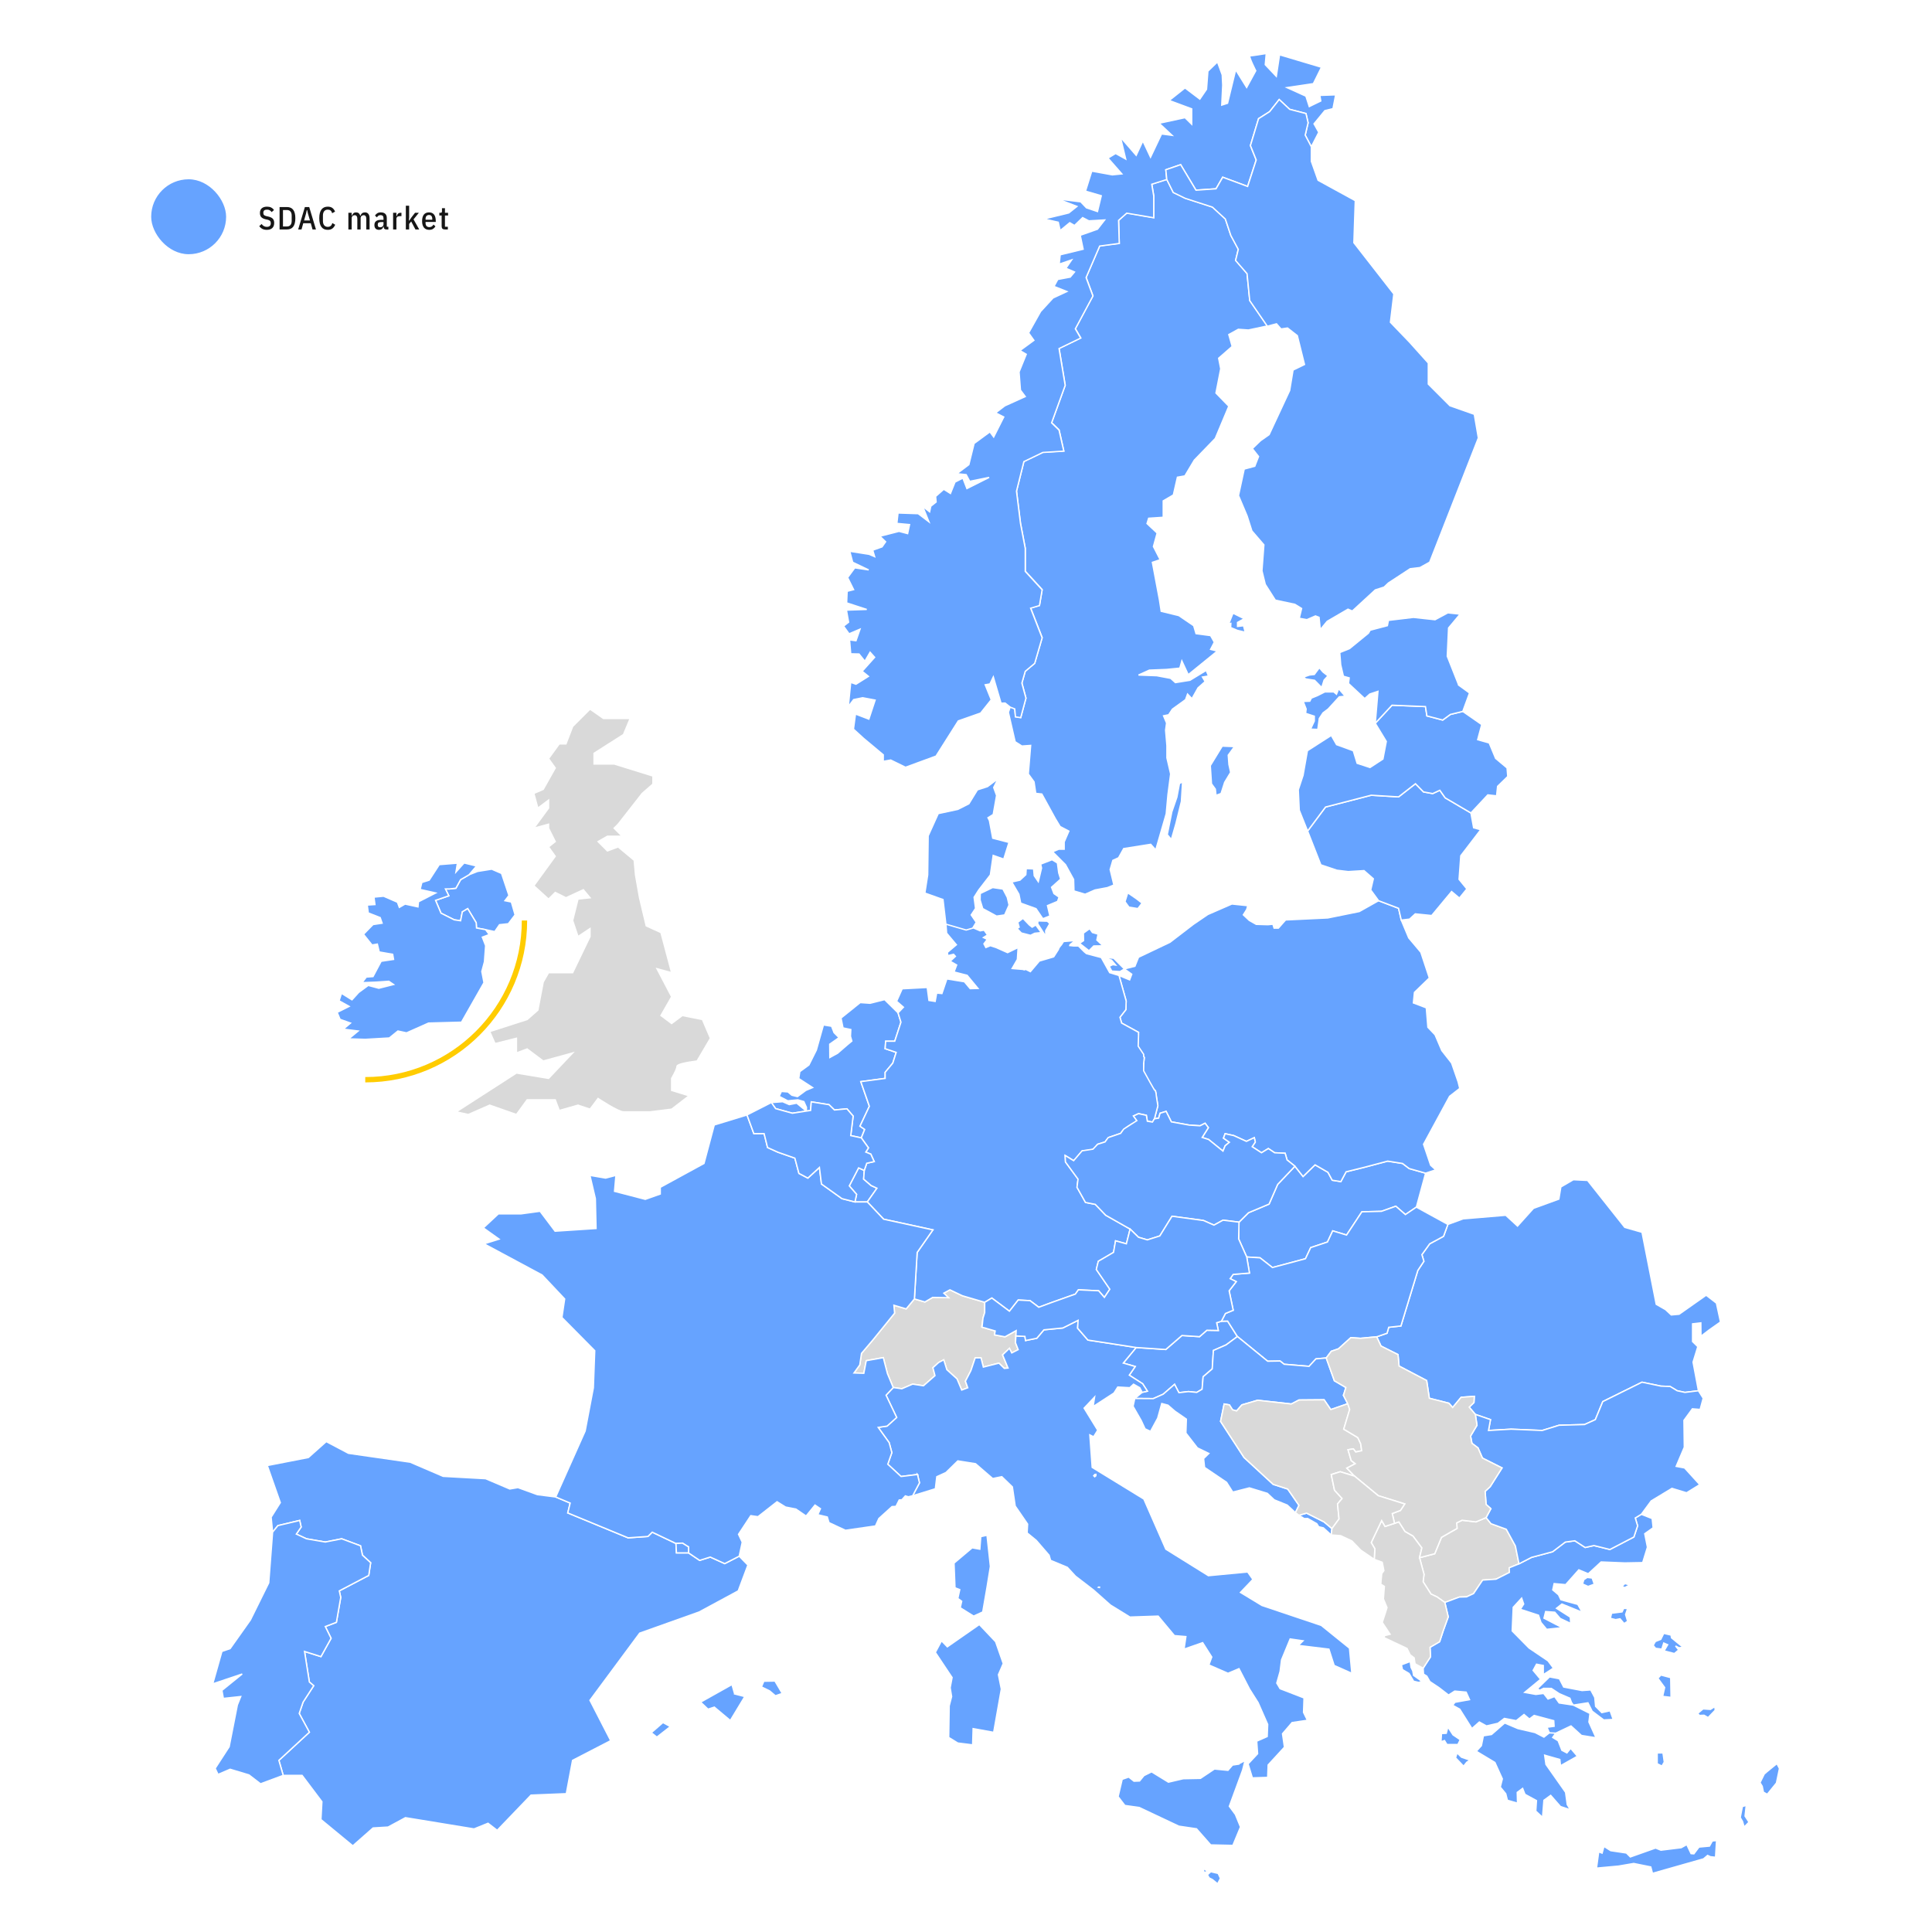 <svg width="1444" height="1444" viewBox="0 0 1444 1444" fill="none" xmlns="http://www.w3.org/2000/svg">
<rect x="0" y="0" width="1444" height="1444" fill="#808080" stroke="none"/>
<g clip-path="url(#clip0_228_1909)">
<rect width="1444" height="1444" fill="white"/>
<path d="M1444 0H0V1444H1444V0Z" fill="white"/>
<path d="M760.991 1008.73L756.197 1011.21L754.449 1007.76L749.344 1012.65L753.417 1022.5L750.632 1022.76L746.612 1018.84L734.959 1021.78L733.212 1014.87H728.882L725.632 1024.46L721.559 1032.35L723.312 1037.24L718.779 1038.95L715.272 1030.59L707.693 1023.74L705.378 1016.36L701.615 1018.32L697.285 1022.24L698.83 1028.17L690.219 1035.75L682.131 1034.51L674.038 1037.97L667.592 1037.04L663.262 1026.62L660.172 1014.71L647.44 1016.98L645.633 1026.42L638.262 1026.16L642.597 1020.18L643.885 1011.52L652.545 1001.31L668.623 981.461L668.11 975.531L677.283 978.263L683.419 970.837L691.25 973.109L697.077 969.703L708.933 969.912L705.378 966.506L709.965 964.03L719.292 968.468L735.991 973.366V980.996L734.703 985.171L733.725 991.769L736.82 992.753L736.975 992.801L743.827 994.764L743.314 997.699L751.145 999.143L759.5 994.502L759.292 998.474L758.982 1003.58L760.991 1008.73Z" fill="#D9D9D9" stroke="white"/>
<path d="M842.892 667.272L849.178 671.603L853.609 675.003L850.472 679.083L843.769 677.997L840.829 673.923L842.892 667.272ZM872.083 134L876.926 143.747L885.842 148.078L906.203 154.676L915.84 163.546L919.962 175.871L925.526 186.233L923.516 194.536L932.074 204.385L934.084 224.542V224.526L947.228 243.652L933.106 246.641L925.526 246.127L918.411 250.046L920.94 258.917L910.837 267.734L912.382 275.62L908.827 293.767L918.417 303.616L908.314 327.692L892.647 343.882L885.586 355.688L880.021 356.667L876.979 369.916L869.405 374.348V386.619L858.527 387.341L857.292 391.314L864.867 398.43L862.082 408.482L867.133 418.331L861.307 420.288L866.615 448.54L867.903 456.892L881.047 460.089L892.182 467.671L893.935 473.601L904.813 475.044L907.598 479.995L904.813 485.358L909.864 486.593L888.114 504.275L883.319 493.961L881.822 499.372L871.928 500.351L859.04 500.864L850.948 504.526L864.605 505.04L874.964 506.997L878.519 510.194L889.397 508.44L901.509 501.067L903.263 505.243L898.724 506.018L900.734 509.419L895.426 514.108L890.888 522.203L887.59 518.749L886.093 522.925L876.247 530.041L873.462 534.217L869.646 534.992L871.912 540.403L871.19 545.766L872.169 557.315V566.442L874.954 578.456L872.944 593.925L871.655 608.206L863.819 635.223L860.056 631.047L839.851 634.245L836.034 641.099L831.758 643.056L829.748 649.916L832.533 661.465L827.69 663.422L818.362 665.176L811.044 668.373L802.695 665.898L802.438 657.289L796.355 646.253L786.766 636.661L791.304 634.704H795.377V629.294L798.884 621.198L792.336 617.744L788.781 611.868L778.678 593.465L774.14 592.951L772.852 584.343L768.575 578.467L770.329 557.123L763.781 557.588L758.729 554.391L753.678 532.372L755.068 528.352L758.467 529.694L758.98 535.623L762.898 536.244L766.817 521.706L763.775 510.413L766.298 501.596L773.359 495.667L778.924 476.541L770.318 454.422L776.914 452.465L778.924 440.659L766.298 426.891V409.723L762.744 391.057L759.755 366.981L765.272 344.861L779.448 338.006L795.115 337.028L791.56 321.303L785.996 315.892L796.152 287.896L791.566 260.366L807.752 252.527L803.732 245.619L816.876 221.078L811.771 207.31L811.926 206.951L821.927 183.752L836.568 181.795L836.055 164.573L842.138 159.162L862.344 162.616V146.426L860.847 137.556L872.083 134ZM883.875 584.418L882.998 599.009L878.877 615.665L875.477 627.47L872.436 623.808L875.836 606.794L879.599 595.865L881.555 585.605L883.875 584.418ZM913.515 557.657L922.64 558.021L918 564.414L918.513 571.367L919.801 577.296L915.316 584.723L912.638 593.074L908.875 594.465L908.362 589.775L905.476 585.808L904.599 572.249L913.515 557.657Z" fill="#66A3FF" stroke="white"/>
<path d="M584.658 1265.7L579.553 1267.45L575.223 1263.79L569.087 1260.8L570.893 1256.57L579.195 1256.42L584.658 1265.7ZM495.486 1287.46L486.773 1295.04L490.948 1298.34L501.051 1290.45L495.486 1287.46V1287.46ZM549.095 1266.06L547.085 1259.05L523.63 1272.2L529.194 1277.46L533.887 1275.91L545.845 1285.92L556.669 1268.03L549.09 1266.07L549.095 1266.06ZM552.495 1163.1L541.67 1168.66L530.846 1163.76L522.908 1166.24L514.612 1160.62H505.589L505.225 1153.61L487.495 1145.16L484.25 1148.36L469.454 1149.39L424.35 1130.77L426.157 1123.4L415.332 1118.86L401.621 1117.11L387.136 1111.85L381.004 1112.88L362.964 1105.2L331.212 1103.44L306.624 1092.87L260.439 1086.22L243.842 1077.46L230.489 1089.36L199.77 1095.35L209.514 1123.09L202.656 1133.97L203.741 1145.15L207.713 1140.25L224 1136.39L225.08 1141.34L221.472 1146.6L229.051 1150.11L243.12 1152.53L255.388 1150.11L269.457 1155.37L270.9 1162.38L277.037 1168L275.594 1177.48L253.587 1189.03L254.667 1193.93L251.422 1212.54L243.12 1215.69L247.45 1224.5L239.871 1238.16L227.603 1234.3L231.211 1257.14L234.456 1259.93L226.518 1272.2L223.631 1280.65L231.211 1294.68L208.429 1315.71L211.674 1326.95H225.796L240.592 1346.59L239.871 1359.95L263.684 1379.59L278.838 1366.24L290.021 1365.57L303.01 1358.56L354.299 1366.96L364.765 1362.73L371.618 1368L396.875 1341.7L423.265 1340.62L427.953 1315.71L456.454 1300.97L440.942 1270.81L478.103 1220.64L522.534 1204.82L551.762 1189.04L558.979 1169.76L552.484 1163.11L552.495 1163.1Z" fill="#66A3FF" stroke="white"/>
<path d="M924.854 998.939L916.397 1005.18L906.915 1009.35L906.038 1023.12L899.233 1028.99L898.464 1038.33L894.444 1040.7L888.254 1040.08L881.145 1040.91L877.895 1034.67L869.39 1042.04L861.965 1045.34L848.153 1045.24L853.669 1040.65L857.587 1039.77L854.027 1034.25L844.032 1027.81L848.463 1021.36L839.547 1018.79L849.185 1007.14L871.298 1008.63L883.411 998.164L896.555 999.041L902.018 994.245L910.576 994.4L909.336 988.625L912.896 987.492L917.536 987.39L924.854 998.939Z" fill="#66A3FF" stroke="white"/>
<path d="M1065.52 876.846L1058.61 902.216L1050.42 907.782L1043.25 901.542L1032.53 905.36L1017.89 905.718L1006.44 923.095L996.085 919.951L992.167 928.303L979.643 932.479L975.725 940.782L951.034 947.38L941.76 940.109L931.812 939.489L925.777 925.983L926.039 913.455L933.149 906.392L948.511 899.944L954.952 885.203L967.84 871.643L973.923 879.321L982.893 870.611L992.53 876.177L995.727 882.107L1002.17 883.139L1006.09 875.819L1020.05 872.365L1037.17 867.826L1048.25 869.579L1053.25 873.392L1065.52 876.846Z" fill="#66A3FF" stroke="white"/>
<path d="M1285.92 988.059L1277.36 994.09L1271.33 998.683L1271.23 988.727L1265.05 989.449V1002.7L1268.96 1006.52L1265.41 1018.06L1269.43 1039.46L1259.32 1040.7L1253.55 1039.46L1248.24 1036.27L1241.39 1036.01L1227.26 1033.07L1197.94 1047.56L1192.37 1061.06L1184.27 1064.73L1165.31 1065.24L1152.68 1069.16L1129.43 1068.18L1112.52 1069.16L1114.02 1061.06L1102.68 1057.14L1098.09 1051.73L1101.65 1048.28L1101.91 1043.64L1092.06 1044.36L1085.72 1051.99L1082.94 1048.79L1068.3 1045.08L1066.29 1031.83L1045.67 1021.01L1044.9 1012.45L1032.17 1006.05L1028.97 999.143L1036.7 996.464L1037.94 992.031L1047.06 991.048L1059.69 949.546L1064.23 942.686L1062.73 937.74L1068.56 929.645L1078.92 924.026L1082.17 915.155L1093.56 910.98L1125.41 908.301L1134.22 916.391L1146.13 903.141L1165.1 896.233L1166.6 887.16L1175.92 881.743L1186.55 882.262L1214.38 917.374L1227.26 921.031L1237.88 974.858L1244.84 978.83L1249.12 982.797L1254.99 982.284L1275.2 968.056L1282.88 973.986L1285.92 988.059Z" fill="#66A3FF" stroke="white"/>
<path d="M275.593 1177.48L253.586 1189.03L254.666 1193.93L251.421 1212.54L243.12 1215.69L247.45 1224.5L239.875 1238.17L227.608 1234.3L231.216 1257.14L234.461 1259.93L226.523 1272.2L223.636 1280.65L231.216 1294.68L208.434 1315.71L211.679 1326.95L194.723 1333.24L186.064 1326.59L171.989 1322.36L162.972 1326.23L160.807 1321.69L171.268 1305.56L177.404 1274.31L179.927 1268.02L166.938 1269.41L165.858 1263.43L181.012 1251.16L159 1258.54L165.858 1234.3L171.989 1232.19L187.143 1210.79L200.854 1183.05L203.741 1145.16L207.712 1140.26L224 1136.39L225.079 1141.34L221.471 1146.6L229.051 1150.11L243.12 1152.53L255.388 1150.11L269.462 1155.36L270.905 1162.38L277.036 1168L275.593 1177.48Z" fill="#66A3FF" stroke="white"/>
<path d="M1083.46 819.363L1063.97 855.245L1069.28 870.922L1073.1 874.376L1065.52 876.846L1053.25 873.392L1048.25 869.58L1037.17 867.826L1020.05 872.365L1006.09 875.819L1002.17 883.139L995.727 882.107L992.531 876.177L982.893 870.611L973.923 879.321L967.84 871.643L961.966 866.949L960.523 861.95L952.686 861.586L947.993 858.442L942.84 861.586L935.88 857.052L938.2 853.598L937.479 850.294L931.604 853.079L922.121 848.748L915.675 847.358L914.44 850.657L918.871 853.748L915.675 856.378L914.077 860.351L903.359 851.689L898.511 850.139L903.151 842.819L900.676 839.52L896.913 841.429L888.873 840.91L875.472 838.488L871.554 830.65L867.069 832.045L865.99 835.702L862.793 836.221L865.37 826.474L863.616 815.443L858.875 810.182L854.182 800.44L855.267 790.383L850.269 782.031L850.991 771.616L838.306 764.66L837.071 760.329L841.503 754.602L841.711 748.16L836.35 729.082L844.287 732.381L845.886 728.152L840.369 724.185L848.259 722.174L850.937 715.469L874.441 704.284L891.915 690.88L902.739 683.506L920.726 675.668L932.582 676.903L931.813 679.742L929.284 683.763L933.716 687.939L938.922 690.88L947.635 691.136L951.398 690.773L952.275 693.713H955.471L960.881 687.581L992.376 686.083L1015.98 681.287L1030.37 673.192L1045.31 678.865L1047.32 687.682L1052.89 700.985L1061.96 711.759L1068.3 730.938L1057.17 741.717L1056.39 749.603L1066.03 753.266L1067.22 767.804L1072.58 773.423L1077.63 785.229L1084.95 794.559L1089.8 808.535L1091.03 813.481L1083.46 819.363Z" fill="#66A3FF" stroke="white"/>
<path d="M986.449 71.3L987.17 75.476L978.564 79.652L976.036 71.867L961.914 65.472L981.606 62.531L987.689 50.261L956.349 40.93L953.927 57.067L945.68 48.352L946.401 40C946.401 40 935.678 41.754 934.289 41.754C932.899 41.754 938.565 52.891 938.565 52.891L931.76 65.371L923.566 52.169L917.483 77.176L913.153 78.566L913.875 63.665L913.511 55.981L909.956 46.288L902.794 53.196L901.762 66.755L896.764 74.075L885.683 65.723L873.881 75.107L890.686 81.347V92.842L885.688 87.945L866.36 92.12L875.997 101.146L868.161 100.114L859.913 117.491L854.194 105.322L849.196 116.095L837.441 102.536L841.359 118.881L833.833 114.705L828.113 118.159L838.473 129.965L831.358 130.687L815.995 127.901L811.302 142.851L823.105 146.305L820.272 158.11L812.024 155.325L807.748 150.839L790.584 148.727L804.915 154.293L798.832 159.137L780.224 163.676L790.947 166.098L792.39 172.338L799.553 166.462L803.108 168.526L809.191 162.65L813.831 165.072L825.633 164.403L820.272 171.312L807.384 175.851L809.549 186.266L792.385 190.442L791.663 197.404L800.943 194.26L796.667 200.5L803.108 203.285L799.911 207.103L790.584 208.857L787.751 214.064L797.388 217.882L787.029 222.726L777.749 232.832L768.78 248.813L772.746 254.379L762.333 262.009L767.021 264.795L761.66 277.996L762.691 291.555L766.3 296.399L750.937 303.361L744.132 308.569L750.215 311.664L742.689 326.614L739.856 322.796L728.053 331.458L724.135 347.285L715.166 354.038L722.125 354.759L724.803 359.759L739.289 356.818L722.692 365.17L719.651 357.331L713.776 360.32L710.376 368.827L705.378 365.683L699.295 371.046L699.659 375.222L695.687 378.366L694.811 382.541L689.658 378.521L694.297 390.016L686.258 383.932L671.205 383.418L670.329 391.203L679.811 392.08L678.368 398.833L671.927 397.133L657.65 400.795L661.926 404.918L659.248 408.735L652.288 411.211L653.731 416.055L649.61 414.301L635.124 412.034L637.289 420.231L649.247 425.952L638.887 424.407L633.526 431.678L638.011 440.704L633.168 441.939L632.804 450.6L647.803 455.498L632.649 456.011L634.247 465.037L630.484 467.978L634.606 473.699L642.8 470.245L639.759 478.906L634.964 478.238L635.84 488.654L642.078 488.809L646.408 494.22L650.326 487.467L653.726 491.284L644.398 501.7L649.086 505.517L639.759 511.393L635.84 510.003L634.034 528.102L638.005 522.894L644.757 521.504L654.084 523.258L649.391 537.486L639.39 533.668L637.893 544.96L645.473 551.868L660.162 564.139V569.037L665.726 568.059L676.807 573.469L699.589 565.118L716.24 538.822L732.939 532.946L740.877 522.996L736.339 511.81L739.893 511.19L742.416 505.929L748.189 525.573L751.231 525.471L755.048 528.514L758.447 529.856L758.96 535.785L762.879 536.406L766.797 521.868L763.755 510.575L766.278 501.758L773.339 495.829L778.904 476.703L770.298 454.584L776.894 452.627L778.904 440.821L766.278 427.053V409.885L762.724 391.219L759.735 367.143L765.252 345.023L779.428 338.168L795.095 337.19L791.54 321.465L785.976 316.054L796.132 288.058L791.546 260.528L807.732 252.689L803.712 245.781L816.856 221.24L811.751 207.472L811.906 207.114L821.907 183.914L836.548 181.957L836.035 164.735L842.118 159.324L862.324 162.778V146.588L860.827 137.718L872.063 134.162L871.341 126.89L882.422 123.073L893.867 142.15L908.866 141.118L913.864 132.456L932.471 139.365L938.912 119.565L934.583 108.792L940.666 88.682L948.914 83.475L956.076 74.401L963.913 81.721L976.079 84.865L977.677 91.773L975.512 101.001L980.098 109.717L985.663 98.889L982.108 92.548L990.201 82.699L996.284 81.202L998.294 70.888L986.438 71.3H986.449Z" fill="#66A3FF" stroke="white"/>
<path d="M1127.99 1171.81L1128.14 1175.27L1118.15 1180.32L1108.15 1180.99L1101.34 1191.1L1096.14 1193.52L1090.77 1193.67L1079.9 1197.7L1074.02 1193.52L1069.54 1191.4L1063.66 1182.23L1064.33 1176.66L1060.98 1164.23L1072.32 1161.29L1077.37 1149.02L1084.38 1145L1089.02 1142.37L1088.76 1138.2L1092.78 1136.24L1103.14 1137.47L1110.72 1134.28L1114.38 1138.82L1125.82 1142.99L1132.63 1155.47L1135.31 1168.82L1127.99 1171.81Z" fill="#D9D9D9" stroke="white"/>
<path fill-rule="evenodd" clip-rule="evenodd" d="M377.392 673.192L380.38 669.273L374.863 652.826L367.492 649.629L356.876 651.329L350.59 653.805L344.25 657.467L340.744 663.862L336.157 664.375H332.913L335.441 669.53L325.547 672.93L329.62 682.522L339.466 687.473L344.261 688.195L345.549 681.544L349.569 679.122L355.909 689.639L356.165 693.612L362.97 694.847L369.774 696.29L373.329 691.136L379.925 690.414L384.977 683.763L382.192 674.171L377.392 673.192Z" fill="#66A3FF" stroke="white"/>
<path d="M661.56 783.785L669.808 786.571L667.285 794.564L661.566 801.472V806.011L643.37 808.434L649.763 826.837L642.755 841.739L646.262 844.161L643.739 850.449L635.855 848.748L637.661 834.157L633.022 828.746L623.694 829.623L619.621 825.656L606.375 823.544L605.862 829.986L602.665 830.452L602.767 827.719L600.81 823.335L596.326 822.047L588.799 822.768L582.358 819.416L584.01 815.753L588.906 816.112L591.846 818.587L596.021 819.619L602.307 814.978L607.358 812.866L596.999 806.113L597.774 800.959L604.579 796.008L610.143 784.87L615.451 766.05L621.534 767.028L623.389 771.824L627.099 775.535L620.139 780.432L620.241 790.383L626.067 787.185L633.128 781.047L636.683 778.107L635.651 774.551L635.908 769.498L630.082 768.263L628.585 760.89L642.964 749.341L650.335 749.854L661.16 747.122L671.209 757.019L673.374 763.98L668.734 778.208H661.929L661.566 783.774L661.56 783.785ZM595.481 824.517L589.916 825.597L584.967 823.431L576.516 824.052L579.712 828.591L592.236 832.045L602.649 830.446L595.486 824.517H595.481Z" fill="#66A3FF" stroke="white"/>
<path d="M655.43 888.09L648.214 898.345H638.988L640.223 892.678L634.76 886.336L641.719 872.878L645.942 874.787L645.477 881.284L651.047 886.08L655.43 888.09Z" fill="#66A3FF" stroke="white"/>
<path d="M1090.52 657.259L1096.34 664.375L1090.77 671.235L1084.95 666.338L1070.06 684.276L1057.79 683.041L1053.51 686.96L1047.32 687.682L1045.31 678.865L1030.37 673.192L1024.49 665.151L1026.45 656.799L1019.49 650.714L1007.69 651.436L999.128 650.404L987.224 646.383L977.324 621.12L990.725 603.176L1024.85 594.359L1045.31 595.6L1057.94 585.751L1063.97 591.884L1070.83 593.124L1076.14 590.649L1080.16 596.322L1099.38 607.609L1101.4 618.698L1106.7 620.141L1091.81 639.577L1090.52 657.259Z" fill="#66A3FF" stroke="white"/>
<path d="M1126.91 580.335L1119.33 587.708L1118.56 594.824L1112.01 594.103L1099.38 607.609L1080.16 596.322L1076.14 590.649L1070.82 593.124L1063.97 591.884L1057.94 585.751L1045.31 595.6L1024.85 594.359L990.724 603.176L977.323 621.12L971.085 605.55L970.363 590.285L973.923 579.511L977.168 561.108L995.005 549.66L998.972 556.568L1011.45 561.108L1014.33 570.491L1023.97 573.635L1033.61 567.342L1036.14 554.146L1027.89 540.587L1040.41 527.075L1065.41 528.107L1066.49 535.069L1078.3 538.159L1084.02 533.983L1093.3 531.716L1107.47 541.565L1104.44 552.858L1113.04 555.28L1117.84 566.829L1126.39 573.993L1126.91 580.335Z" fill="#66A3FF" stroke="white"/>
<path d="M925.365 1318.6L930.572 1315.81L928.765 1322.93L918.817 1350.05L923.355 1356.18L927.172 1365.51L921.452 1379.28L904.909 1378.92L894.293 1366.86L881.047 1364.9L851.46 1350.93L840.737 1349.43L835.686 1342.83L838.727 1329.89L843.624 1328.19L847.542 1331.29L851.717 1331.13L855.015 1327.11L860.686 1324.28L873.312 1332.01L884.345 1329.43L897.233 1329.18L907.699 1322.17L917.802 1323.15L921.201 1319.23L925.376 1318.61L925.365 1318.6ZM1010.36 1250.64L997.164 1244.77L993.246 1232.6L970.363 1229.81L973.917 1226.36L964.28 1224.97L957.838 1240.59L956.759 1249.25L954.284 1257.97L956.759 1262.15L974.644 1269.05L974.281 1279.83L977.167 1285.76L965.723 1287.46L958.56 1295.81L960.003 1305.86L947.837 1319.11L947.479 1328.44L936.035 1328.8L932.838 1318.38L939.953 1310.75L939.285 1301.37L947.121 1297.92L947.484 1288.84L940.322 1272.55L933.929 1262.44L926.044 1247.18L917.85 1250.64L903.519 1244.4L905.684 1238.47L898.879 1227.74L884.96 1232.59L886.349 1223.2L877.791 1222.48L865.625 1207.89L844.543 1208.61L829.902 1199.59L817.378 1188.45L803.822 1178.03L797.739 1171.44L785.215 1166.23L784.13 1162.41L774.492 1151.27L767.687 1145.71L768.051 1139.11L758.771 1125.6L756.66 1111.32L748.776 1103.69L741.971 1105.08L729.137 1094L715.891 1091.89L706.975 1100.6L700.17 1103.7L699.09 1112.72L682.129 1117.93L687.234 1108.29L685.738 1102.05L673.47 1103.55L663.522 1094.37L666.564 1085.71L664.554 1078.24L656.359 1066.84L663.009 1065.86L670.172 1059.42L662.234 1042.77L667.595 1037.09V1037.04L674.036 1037.97L682.129 1034.52L690.222 1035.75L698.828 1028.17L697.284 1022.24L701.613 1018.32L705.376 1016.36L707.696 1023.74L715.276 1030.59L718.783 1038.94L723.321 1037.24L721.568 1032.35L725.641 1024.46L728.885 1014.87H733.215L734.968 1021.78L746.616 1018.83L750.636 1022.75L753.421 1022.5L749.347 1012.65L754.452 1007.75L756.206 1011.2L761 1008.73L758.991 1003.57L759.301 998.469L766.052 998.827L766.517 1001.92L774.92 1000.22L780.228 993.935L794.35 992.545L805.795 986.823L805.431 992.7L813.112 1001.57L849.194 1007.14L839.556 1018.79L848.472 1021.36L844.041 1027.81L854.042 1034.25L857.597 1039.77L853.678 1040.64L851.872 1037.19L847.232 1034.56L844.399 1037.19L835.429 1036.68L832.596 1041.16L817.031 1051.27L818.11 1044.15L810.274 1052.45L820.43 1068.95L817.389 1073.85L814.556 1072.46L816.309 1096.74L854.919 1120.41L871.361 1157.89L903.166 1177.69L932.496 1174.9L936.414 1180.47L927.135 1190.21L943.219 1199.96L987.548 1214.86L1008.63 1231.88L1010.38 1250.64H1010.36ZM819.073 1101.92L818.249 1102.06L817.442 1102.98L818.18 1103.74L819.078 1103.01V1101.92L819.073 1101.92ZM821.809 1186.26L821.045 1186.23L820.933 1186.34L821.751 1186.54L821.809 1186.26ZM744.13 1227.03L731.964 1214.19L708.049 1230.85L703.719 1226.36L699.08 1235.02L711.604 1253.79L710.161 1261.42L711.246 1268.02L709.439 1274.98L709.075 1298.59L715.88 1302.76L726.961 1304.15L727.325 1291.99L742.687 1294.77L748.407 1262.44L746.242 1251.67L749.85 1243.37L744.13 1227.03ZM912.173 1403.93L910.061 1408L906.143 1404.8L903.722 1403.57L902.434 1401.25L904.957 1398.93L910.473 1400.22L912.173 1403.93ZM898.975 1396.45L900.06 1399.7L902.637 1398.47L898.975 1396.46V1396.45Z" fill="#66A3FF" stroke="white"/>
<path fill-rule="evenodd" clip-rule="evenodd" d="M360.489 700.418L362.964 706.807L362.087 718.822L360.13 726.093L361.729 734.445L344.923 763.986L320.286 764.66L303.844 771.979L297.397 770.589L290.956 775.792L273.07 776.824L260.594 776.465L267.709 770.589L256.628 769.194L261.989 764.66L254.153 761.874L251.988 756.666L260.958 752.18L253.432 748.004L255.233 742.438L263.069 747.283L268.067 741.765L275.235 736.509L283.12 738.621L294.153 735.835L290.593 733.413L280.955 734.081L270.596 734.445L273.792 730.269L278.79 729.906L284.873 718.464L294.153 717.068L293.479 713.256L283.43 711.502L282.04 705.626L278.068 706.294L271.675 698.301L278.79 691.034L285.595 690.003L284.151 685.827L275.235 682.319L274.514 676.443L280.233 676.08L279.512 670.514L286.68 669.84L297.039 674.326L298.482 678.192L302.759 675.721L312.396 677.833L312.76 674.016L325.648 667.418L313.995 664.787L315.283 659.579L320.799 657.831L328.326 646.229L341.881 645.143L340.802 651.746L346.879 644.988L356.159 647.26L350.594 653.805L344.255 657.467L340.748 663.862L336.162 664.375H332.912L335.44 669.535L325.541 672.936L329.614 682.522L339.46 687.474L344.255 688.195L345.543 681.544L349.563 679.122L355.902 689.639L356.159 693.612L362.964 694.847L365.642 698.509L360.489 700.418Z" fill="#66A3FF" stroke="white"/>
<path d="M1082.17 915.155L1078.92 924.026L1068.56 929.645L1062.73 937.74L1064.23 942.686L1059.69 949.546L1047.06 991.048L1037.94 992.031L1036.7 996.464L1028.97 999.143L1016.86 1000.28L1009.64 999.763L1000.41 1008.11L995.005 1009.97L991.242 1014.97L983.56 1015.64L978.407 1021.21L959.8 1019.66L956.759 1017.24L947.479 1017.4L924.852 998.939L917.534 987.39L912.895 987.492L915.883 981.717L921.709 979.295L918.668 964.757L923.975 957.898L919.437 955.679L921.709 952.481L933.87 951.503L931.812 939.489L941.76 940.109L951.034 947.38L975.724 940.782L979.642 932.479L992.166 928.303L996.085 919.951L1006.44 923.095L1017.89 905.718L1032.53 905.36L1043.25 901.542L1050.41 907.782L1058.61 902.216L1082.17 915.155Z" fill="#66A3FF" stroke="white"/>
<path d="M1307.21 1361.91L1303.6 1365.57L1302.37 1361.39L1300.67 1358.45L1302.27 1350.2L1305.15 1349.38L1304.28 1357.37L1307.22 1361.91L1307.21 1361.91ZM1328.09 1318.13C1328.09 1318.13 1319.12 1325.35 1318.6 1325.97L1315.46 1332.36L1317.11 1335.1L1317.99 1339.48L1320.88 1341.08L1327.73 1332.63L1330 1321.8L1328.09 1318.14L1328.09 1318.13ZM1214.43 1183.56L1212.21 1185.88L1214.43 1186.55L1218.04 1184.6L1214.43 1183.56ZM1191.6 1184.03L1186.96 1185.73L1182.78 1183.87L1183.76 1180.68L1186.29 1178.98L1190 1179.44L1191.6 1184.03ZM1215 1206.72L1216.5 1211.77L1213.87 1213.47L1210.83 1209.91L1207.53 1210.53L1203.61 1209.55L1204.49 1205.74L1212.32 1204.76L1213.61 1202.08L1216.5 1202.29L1215 1206.72V1206.72ZM1254.95 1231.57L1252.32 1230.22L1254.69 1233.21L1251.44 1235.89L1243.76 1233.88L1246.44 1229.29L1243.5 1228.01L1242.05 1232.59L1237.41 1231.97L1235.61 1229.81C1235.71 1229.4 1237.26 1226.87 1237.26 1226.87L1241.28 1225.27L1243.5 1220.78L1248.96 1222.07L1249.32 1224.13L1257.98 1231.2L1254.94 1231.56L1254.95 1231.57ZM1281.96 1278.23L1276.65 1283.75L1273.61 1281.99L1270.21 1282.15L1268.82 1280.65L1272.89 1277.25L1278.41 1277.61L1281.7 1275.5L1281.96 1278.23H1281.96ZM1242.68 1267.91L1244.17 1261.26L1239.12 1254.35L1241.39 1251.93L1248.71 1253.89L1248.96 1268.64L1242.68 1267.91ZM1243.91 1317L1242.16 1319.99L1238.6 1318.23V1310.14H1242.93L1243.91 1316.99V1317ZM1098.76 1315.55L1096.24 1317.15L1093.92 1320.09L1087.89 1313.81L1089.03 1310.14L1092.32 1313.34L1098.76 1315.56V1315.55ZM1056.55 1252.19L1055.93 1248.84L1054.64 1246.26L1054.02 1241.83L1047.43 1244.3L1048.2 1247.86L1053.15 1250.8L1056.55 1256.57L1060.32 1257.45L1062.84 1256.73L1056.56 1252.19H1056.55ZM1085.98 1296.63L1082.17 1290.76L1080.93 1295.5L1077.38 1295.65L1077.01 1301.79L1079.64 1300.91L1081.45 1303.86H1089.65L1091.4 1300.3L1085.99 1296.64L1085.98 1296.63ZM1203.4 1278.64L1197.22 1280.03L1192.58 1275.34L1191.96 1268.74L1188.91 1263.06L1182.47 1263.53L1168.71 1260.9L1165.51 1254.71L1158.14 1253.32L1149.07 1262.14L1150.82 1263.33L1153.71 1261.88L1159.48 1261.94L1165.41 1265.86L1173.35 1269.26L1174.54 1272.45L1175.93 1274.41L1186.85 1272.71L1189.99 1278.95L1198.65 1285.5L1205.71 1285.14L1203.4 1278.65L1203.4 1278.64ZM1279.79 1375.98L1277.68 1379.8L1269.84 1380.52L1266.03 1385.58L1263.92 1385.42L1260.72 1378.67L1256.54 1380.99L1241.39 1382.84L1237.37 1381.24L1218.55 1387.9L1215.61 1384.96L1203.86 1383.2L1198.81 1380L1197.42 1385.06L1194.89 1384.08L1193.24 1396.25L1209.68 1394.75L1221.07 1392.79L1233.8 1395.37L1235.09 1400.17L1273.24 1389.34L1276.28 1386.76L1278.39 1387.74L1282.21 1388.15L1282.98 1375.63L1279.79 1375.98H1279.79ZM1170.16 1339.64L1155.47 1318.76L1154.49 1311.85L1165.83 1315.05L1166.34 1319.74L1178.97 1312.62L1173.92 1306.69L1171.13 1310.15L1167.37 1308.19L1164.58 1301.07L1160.51 1298.6L1162.78 1295.4L1157.98 1295.15L1153.96 1298.34L1147.36 1294.94L1134.48 1291.95L1124.63 1287.78L1114.78 1296.39L1108.7 1297.36L1107.2 1304.74L1103.39 1308.91L1117.31 1317.27L1122.87 1329.54L1121.33 1335.67L1125.4 1340.63L1126.64 1345.52L1134.21 1347.74L1134 1339.65L1138.02 1336.66L1139.77 1341.09L1148.38 1345.78L1147.87 1353.62L1152.92 1358.31L1153.95 1345.53L1159 1341.87L1166.32 1350.22L1173.64 1352.64L1171.37 1348.72L1170.14 1339.65L1170.16 1339.64ZM1235.57 1141.86L1234.85 1135L1226.75 1131.81L1222.22 1134.54L1223.97 1140.42L1221.18 1148.77L1203.25 1158.1L1191.34 1155.16L1184.79 1156.6L1177.06 1151.6L1169.9 1152.58L1160.41 1159.8L1144.75 1163.97L1135.31 1168.82L1127.99 1171.81L1128.15 1175.26L1118.15 1180.31L1108.15 1180.98L1101.34 1191.09L1096.13 1193.51L1090.77 1193.66L1079.9 1197.68L1082.42 1208.46L1078.66 1218.87L1075.98 1227.02L1068.81 1231.2L1069.18 1238.31L1063.66 1246.82L1063.97 1251.25L1066.39 1252.75L1068.71 1256.83L1075.36 1261.26L1082.68 1266.88L1087.27 1263.94L1095.82 1264.71L1098.35 1270.33L1087.48 1272.29L1085.72 1274.51L1091.03 1277.45L1100.15 1291.94L1105.67 1287.04L1110.98 1289.98L1119.58 1288.02L1124.38 1284.36L1133.25 1286.06L1139.07 1281.42L1143.09 1284.82L1146.65 1282.14L1161.29 1286.06L1161.55 1290.24L1156.24 1290.96L1157.99 1295.13L1162.79 1295.39L1174.18 1289.98L1182.01 1297.1L1192.89 1298.85L1187.58 1287.05L1188.36 1280.65L1175.94 1274.41L1165.32 1272.81L1161.92 1268.02L1157.02 1269.87L1153.73 1265.7L1147.9 1266.42L1139.55 1264.92L1151.45 1255.12L1145.89 1248.47L1148.42 1243.83L1153.47 1244.81V1251.67L1161.05 1246.77L1157.03 1241.36L1142.85 1231.77L1130.23 1218.99L1131 1201.3L1137.29 1194.44L1138.83 1198.88L1136.31 1202.8L1149.91 1207.23L1151.72 1212.64L1156 1217.79L1167.65 1216.56L1153.99 1209.44L1155.22 1204.49L1162.08 1205L1166.1 1209.65L1173.94 1213.36L1173.68 1208.67L1163.32 1202.07L1167.39 1198.87L1182.55 1205.01L1179.25 1199.13L1166.62 1195.68L1164.87 1191.97L1160.54 1188.31L1161.57 1183.62L1170.18 1184.39L1180.03 1173.31L1187.09 1176.25L1196.68 1167.43L1214.41 1168.15L1227.76 1167.9L1231.31 1156.4L1229.3 1146.3L1235.59 1141.86L1235.57 1141.86Z" fill="#66A3FF" stroke="white"/>
<path d="M706.993 690.302L722.147 694.686L726.99 693.296L732.554 695.718L735.542 695.205L738.071 698.814L735.029 700.723L737.916 702.113L735.393 705.412L736.836 708.198L740.236 706.807L744.512 708.198L753.07 712.015L760.954 708.198L760.388 717.068L756.469 723.874L764.509 724.543L765.54 724.866C766.197 724.647 766.647 724.497 766.647 724.497C766.647 724.497 766.654 724.5 766.667 724.507L766.823 724.585C766.901 724.624 767.005 724.676 767.135 724.741L767.603 724.975C767.785 725.066 767.993 725.17 768.227 725.287L768.797 725.572C769.186 725.766 769.629 725.988 770.124 726.235L776.825 718.303L787.408 715.2C787.496 715.124 787.583 715.048 787.668 714.972L791.074 709.642C791.11 708.947 791.857 707.778 793.317 706.134L794.865 703.712L803.626 702.99L799.795 706.014L799.561 706.715L802.524 707.039L806.001 707L810.314 711.314L812.024 712.737L823.105 715.678L829.391 726.97L836.351 729.082L841.712 748.159L841.504 754.602L837.072 760.323L838.307 764.654L850.986 771.616L850.894 772.935L851.001 773L850.684 781.888L854.784 788.037L854.783 789.582L855.263 790.383L854.783 794.84L854.784 800.335L859.908 809.559L862.677 814.407L863.612 815.443L863.66 815.422L863.814 816.396L864.007 816.733L864.328 819.632L865.414 826.458L862.837 836.205L862.171 837.32L862.001 838L861.766 838L861.394 838.627L857.577 838.007L856.802 833.574L850.976 832.339L847.213 834.093L849.736 837.547L849.684 837.579L850.001 838L845.664 840.168L842.648 842.11L839.058 845.059L837.623 847.086L828.965 850.035L827.079 851.921L825.975 853.48L820.411 855.234L819.611 856.072C818.99 857.516 818.12 858.492 817.001 859C815.713 859.585 813.296 859.915 809.748 859.989L808.899 860.117L803.001 867L802.932 866.967L802.472 867.505L796.893 864.056L796.137 863.691L796.389 868.483L805.77 881.268L804.995 887.406L811.334 898.698L818.652 900.142L826.489 908.29L844.684 918.604L841.899 929.64L833.806 927.421L832.31 936.029L820.919 942.681L819.422 948.819L829.525 963.565L825.452 969.698L821.175 964.747L806.021 964.025L803.755 967.222L785.046 973.874L776.44 977.071L769.892 972.12L761.024 971.655L754.476 980.006L741.331 970.158L736.023 973.355L719.325 968.457L709.997 964.025L705.411 966.501L708.965 969.901L697.109 969.693L691.283 973.093L683.446 970.826L685.51 936.077L697.264 919.219L660.461 911.226L648.247 898.334L655.463 888.074L651.08 886.064L645.516 881.268L645.981 874.771L647.836 869.408L653.4 868.173L650.872 862.607L647.109 861.062L649.118 857.918L643.757 850.443L646.28 844.156L642.773 841.733L649.781 826.832L643.388 808.428L661.584 806.006V801.467L667.303 794.559L669.826 786.565L661.578 783.78L661.942 778.214H668.747L673.386 763.986L671.221 757.024L675.241 752.795L670.136 748.363L674.311 739.033L693.02 738.054L694.308 747.748L698.948 748.47L700.081 742.23L703.999 742.588L707.709 731.659L720.8 733.771L725.13 738.926L730.956 738.771L722.863 728.975L713.07 726.446L715.027 721.238L710.184 718.453L714.102 714.79L712.712 713.245L708.436 714.277L708.073 711.855L714.824 706.134L707.506 697.419L706.993 690.302ZM824.746 715.528L832.374 716.196L840.363 724.188L837.12 726.195L830.936 725.783L829.028 722.228L831.706 720.992L833.87 721.303L830.776 717.64L824.746 715.528ZM814.44 694.077L816.503 696.964L820.732 698.199L819.801 702.584L824.441 706.92L817.482 707.021L813.927 710.577L806.866 705.059L809.854 703.049L809.752 697.429L814.44 694.077Z" fill="#66A3FF" stroke="white"/>
<path d="M685.738 1102.05L687.234 1108.29L682.129 1117.93L678.933 1118.71L676.666 1118.04L674.09 1120.93L672.08 1121.08L669.659 1125.88L666.719 1126.03L656.872 1134.95L654.344 1140.52L631.872 1143.76L619.605 1138.04L618.316 1133.81L611.202 1132.11L613.212 1127.63L609.138 1124.89L602.489 1133.09L594.861 1127.88L587.18 1126.39L580.786 1122.42L566.509 1133.6L561.148 1132.83L551.975 1146.75L554.76 1152.68L552.493 1163.1L541.669 1168.66L530.845 1163.76L522.907 1166.24L514.611 1160.62V1156.19L510.073 1153.35L505.23 1153.61L487.499 1145.16L484.254 1148.36L469.458 1149.39L424.354 1130.77L426.161 1123.4L415.337 1118.86L437.349 1069.57L443.485 1037.3L444.517 1009.51L419.982 984.712L422.045 970.842L405.191 952.952L361.792 929.645L373.028 926.138L361.273 917.732L372.509 907.263H389.363L403.641 905.307L414.877 920.208L445.495 918.198L444.982 895.875L440.909 878.498L452.663 880.508L460.345 878.498L459.313 890.41L482.303 896.393L493.491 892.426V887.427L526.173 869.59L533.854 840.819L558.336 833.344L563.441 847.267H571.122L573.699 857.683L581.326 861.137L594.107 865.623L597.149 877.017L603.798 880.524L612.458 872.584L614.003 884.957L629.312 895.885L639.003 898.361H648.229L660.443 911.252L697.246 919.246L685.492 936.104L683.428 970.853L677.292 978.279L668.119 975.547L668.632 981.477L652.548 1001.32L643.889 1011.53L642.6 1020.19L638.271 1026.18L645.642 1026.43L647.449 1017L660.181 1014.73L663.276 1026.64L667.606 1037.05V1037.1L662.245 1042.78L670.182 1059.43L663.02 1065.88L656.37 1066.85L664.565 1078.25L666.574 1085.72L663.533 1094.38L673.481 1103.56L685.748 1102.06L685.738 1102.05ZM737.695 1147.47L733.055 1148.5L732.333 1157.89L726.614 1156.86L713.058 1168.3L713.779 1186.71L717.334 1188.1L715.891 1194.7L718.777 1196.81L717.698 1201.65L727.699 1207.89L734.503 1204.8L737.7 1186.39L740.228 1170.76L737.7 1147.46L737.695 1147.47Z" fill="#66A3FF" stroke="white"/>
<path d="M930.674 472.528L924.8 471.138L919.802 469.026L919.957 465.93L918.359 466.293L921.555 458.3L929.958 462.422L924.96 465.208V468.197L929.445 467.684L930.68 472.528H930.674ZM1101.91 309.654L1083.71 303.259L1067.53 287.069V271.345L1053.4 255.62L1039.23 240.873L1041.76 219.732L1011.91 181.422L1012.95 149.973L985.16 134.761L980.109 120.533V109.706L975.522 100.991L977.687 91.762L976.089 84.854L963.923 81.71L956.086 74.391L948.924 83.464L940.676 88.672L934.593 108.781L938.922 119.555L932.481 139.354L913.874 132.446L908.876 141.108L893.877 142.14L882.433 123.062L871.352 126.88L872.073 134.152L876.916 143.899L885.832 148.23L906.193 154.828L915.83 163.698L919.952 176.022L925.516 186.384L923.506 194.688L932.064 204.537L934.074 224.694L947.218 243.819L954.077 242.012L957.476 245.878L962.319 245.156L969.637 250.877L974.998 272.43L966.44 276.606L963.912 291.866L948.549 324.86L942.108 329.4L936.025 335.276L940.665 341.206L937.832 348.477L929.948 350.589L925.671 370.388L932.112 385.648L935.667 396.785L944.637 407.201L943.193 426.636L945.668 436.742L953.195 448.547L967.836 451.691L972.833 454.787L971.08 462.107L976.8 463.139L983.193 460.353L985.871 461.385L986.801 470.614L991.954 464.374L1007.52 455.3L1010.72 456.691L1027.88 440.912L1034.48 438.8L1037.73 435.705L1053.97 425.086L1061.28 424.209L1068.55 420.188L1104.94 327.331L1101.9 309.644L1101.91 309.654Z" fill="#66A3FF" stroke="white"/>
<path d="M992.532 505.164L989.645 508.308L987.892 513.874L982.53 508.463L975.881 507.431L974.282 506.041L978.767 504.496L982.322 504.132L986.085 499.08L988.763 502.224L992.526 505.164H992.532ZM1090.26 512.072L1081.7 490.471L1082.68 469.33L1091.29 459.016L1082.16 458.038L1072.57 463.192L1056.39 461.438L1037.73 463.657L1036.95 467.625L1024.06 471.025L1022.78 473.244L1008.65 484.793L1001.34 487.734L1002.06 496.861L1004.07 505.421L1008.4 506.656L1007.88 510.832L1020 522.124L1023.81 518.724L1029.9 516.713L1027.89 540.587L1040.41 527.081L1065.41 528.113L1066.49 535.074L1078.29 538.17L1084.01 533.994L1093.29 531.727L1098.34 517.959L1090.25 512.083L1090.26 512.072ZM1000.56 514.724L998.898 518.852L996.824 517.13H990.238L984.599 519.959L980.141 521.761L978.944 524.087L974.031 524.279L976.223 529.909L975.833 533.171L982.317 535.277V538.924L979.516 544.944L984.952 545.174L986.069 536.999L988.806 532.829L992.703 529.899L998.46 523.605L1001 520.814L1005.42 520.381L1000.55 514.724H1000.56Z" fill="#66A3FF" stroke="white"/>
<path fill-rule="evenodd" clip-rule="evenodd" d="M441 530L451 537H471L466 549L444 563V571H459L488 580V586L480 593L462 616L459 619L465 625H454L447 629L454 636L462 633L474 643C474.667 650.333 475 654 475 654C475 654 476 659.667 478 671L483 692L494 697L502 727L491 724L502 745L494 759L502 765L510 759L525 762L531 776L521 793C511 794.333 506 795.667 506 797C506 798.333 504.667 801.333 502 806V815L515 819L502 829L486 831C475.333 831 468.667 831 466 831C462 831 447 821 447 821C447 821 445 823.667 441 829L432 826L418 830L415 822H394L386 833L366 826L350 833L341 831L386 802L410 806L428 787L406 793L394 784L386 787V776L370 780L366 771L394 762L402 755L406 734L410 727H428L441 700V694L432 700L428 688L432 672L441 671L436 665L423 671L415 667L410 672L399 662L415 640L410 633L415 629L410 619V616L399 619L410 604V598L402 604L399 593L406 590L415 574L410 567L418 556H423L428 543L441 530Z" fill="#D9D9D9" stroke="white"/>
<path d="M775.786 688.305L782.793 688.513L784.648 690.267L781.559 695.678L781.66 699.854L775.577 690.368L775.786 688.305ZM764.603 686.39L769.344 691.342L771.456 692.994L774.134 691.342L778.255 697.015L773.359 697.533L770.216 699.078L763.363 697.325L760.22 694.026L761.717 692.994L760.685 689.331L764.603 686.39ZM745.948 582L742.703 588.598L744.868 594.527L742.34 608.755L738.421 611.177L739.501 613.289L741.976 626.491L754.142 629.634H754.126L750.208 642.114L742.324 639.328L740.212 653.919L731.606 665.057L730.628 666.554L728.051 670.628L729.131 678.926L725.887 683.824L729.65 689.342L726.972 693.726L722.129 695.116L706.975 690.732L704.81 672.328L691.254 667.484L693.365 653.925L693.729 624.742L701.255 608.087L715.896 604.943L724.144 600.767L730.537 590.352L738.063 587.93L745.948 582ZM786.3 642.574L790.32 644.996L791.298 652.369L792.741 657.058L785.936 663.143L787.743 667.885L791.554 670.521L790.421 673.719L782.895 676.862L784.702 684.594L779.442 686.658L774.337 679.13L762.893 675.007L761.551 668.356L756.81 660.261L756.189 659.229L762.326 657.839L766.709 653.764L767.019 649.225L772.536 649.434L773.001 654.54L776.042 658.972L778.464 648.813L777.795 645.873L786.3 642.574ZM741.923 663.357L749.604 664.49L752.849 670.676L754.19 676.397L750.887 683.824L744.857 684.701L734.498 679.081L732.542 672.687L732.643 667.842L741.923 663.357Z" fill="#66A3FF" stroke="white"/>
<path d="M967.841 871.643L954.953 885.203L948.512 899.944L933.149 906.392L926.04 913.455L914.13 911.958L907.326 915.674L899.495 912.214L875.986 909.022L866.867 923.764L857.534 926.704L850.937 924.747L844.651 918.609L826.456 908.301L818.619 900.152L811.301 898.709L804.962 887.416L805.732 881.283L796.35 868.494L796.094 863.596L802.433 867.515L808.773 860.142L816.866 858.907L820.372 855.245L825.937 853.491L828.203 850.293L837.585 847.101L839.856 843.904L849.697 837.563L847.174 834.103L850.937 832.355L856.764 833.59L857.534 838.023L861.35 838.643L862.793 836.221L865.99 835.702L867.07 832.045L871.554 830.649L875.473 838.488L888.873 840.91L896.913 841.429L900.676 839.52L903.151 842.819L898.511 850.138L903.359 851.689L914.077 860.351L915.675 856.378L918.872 853.747L914.44 850.657L915.675 847.358L922.122 848.748L931.604 853.079L937.479 850.293L938.201 853.598L935.881 857.052L942.84 861.586L947.993 858.442L952.686 861.586L960.523 861.949L961.966 866.949L967.841 871.643Z" fill="#66A3FF" stroke="white"/>
<path d="M976.547 1130.92L970.876 1132.52L974.741 1135L977.371 1134.95L984.175 1138.81L985.618 1141.13L989.072 1141.91L994.946 1147.22L995.513 1142.47L989.585 1137.47L976.547 1130.92ZM1004.12 1042.92L1005.93 1037.04L997.325 1031.99L991.242 1014.97L983.56 1015.64L978.408 1021.21L959.8 1019.66L956.759 1017.24L947.479 1017.4L924.852 998.939L916.401 1005.18L906.919 1009.35L906.042 1023.12L899.237 1029L898.462 1038.33L894.442 1040.7L888.258 1040.08L881.143 1040.91L877.893 1034.67L869.389 1042.04L861.964 1045.34L848.151 1045.24L846.863 1051.07L852.946 1061.68L855.833 1067.92L859.906 1069.83L865.267 1059.94L868.309 1049.01L872.949 1050.24L878.155 1054.73L886.713 1060.66L886.35 1071.07L894.956 1082.16L903.514 1086.33L899.595 1090.15L900.317 1096.75L916.759 1107.89L921.399 1115.21L933.822 1112.06L947.223 1116.14L952.376 1120.98L962.067 1124.9L968.198 1130.57L970.876 1125.11L962.473 1112.94L951.595 1109.43L929.791 1089.32L912.264 1062.36L914.942 1049.36L918.86 1050.03L921.18 1053.7L924.221 1054.57L928.193 1050.03L939.948 1046.58L965.151 1049.36L970.871 1046.38L989.633 1046.22L994.631 1053.54L1007.31 1049.16L1004.11 1042.92H1004.12Z" fill="#66A3FF" stroke="white"/>
<path d="M1264.89 1052.97L1258.6 1061.58L1258.86 1081.69L1252.78 1095.97L1259.07 1097.15L1270.41 1109.63L1260.56 1115.72L1249.63 1112.42L1234.12 1121.8L1226.75 1131.8L1222.21 1134.53L1223.96 1140.42L1221.18 1148.77L1203.25 1158.1L1191.34 1155.16L1184.79 1156.61L1177.06 1151.6L1169.9 1152.58L1160.41 1159.8L1144.74 1163.98L1135.31 1168.82L1132.63 1155.47L1125.82 1142.99L1114.38 1138.82L1110.72 1134.28L1114.28 1127.63L1110.72 1124.43L1110 1114.63L1113.76 1111.18L1122.63 1097.15L1107.99 1089.78L1104.69 1082.2L1100.15 1078.75L1099.12 1073.33L1103.92 1065.24L1102.68 1057.14L1114.02 1061.06L1112.52 1069.16L1129.43 1068.18L1152.68 1069.16L1165.31 1065.24L1184.27 1064.73L1192.37 1061.06L1197.94 1047.56L1227.26 1033.07L1241.39 1036.01L1248.24 1036.27L1253.55 1039.46L1259.32 1040.7L1269.43 1039.46L1272.99 1045.08L1270.71 1053.43L1264.89 1052.97Z" fill="#66A3FF" stroke="white"/>
<path fill-rule="evenodd" clip-rule="evenodd" d="M1007.53 1083.55L1009.9 1091.64L1012.94 1093.96L1006.65 1097.31L1012.43 1103.29L1001.7 1099.99L995.006 1102.11L997.427 1113.76L1003.1 1120L999.694 1124.07L1000.83 1135.26L995.519 1142.47L989.591 1137.47L976.553 1130.92L970.882 1132.52L968.199 1130.57L970.882 1125.1L962.479 1112.93L951.601 1109.43L929.797 1089.32L912.275 1062.35L914.953 1049.36L918.872 1050.03L921.191 1053.69L924.233 1054.57L928.205 1050.03L939.954 1046.58L965.157 1049.36L970.882 1046.37L989.644 1046.22L994.642 1053.54L1007.32 1049.16L1008.76 1053.43L1004.33 1068.18L1014.85 1074.47L1017.01 1079.11L1017.73 1084.27L1013.3 1085.25L1011.55 1082.93L1007.53 1083.55Z" fill="#D9D9D9" stroke="white"/>
<path d="M653.368 868.184L647.798 869.424L645.943 874.787L641.72 872.878L634.761 886.336L640.224 892.677L638.989 898.345L629.298 895.875L613.988 884.941L612.438 872.568L603.779 880.508L597.134 877.001L594.093 865.607L581.307 861.121L573.679 857.667L571.103 847.251H563.421L558.316 833.334L576.512 824.052L579.709 828.591L592.233 832.045L602.646 830.446L605.842 829.981L606.361 823.538L619.606 825.65L623.68 829.623L633.007 828.746L637.647 834.157L635.84 848.748L643.73 850.449L649.091 857.929L647.076 861.073L650.839 862.618L653.368 868.184Z" fill="#66A3FF" stroke="white"/>
<path d="M918.668 964.757L921.71 979.295L915.883 981.717L912.895 987.492L909.335 988.625L910.575 994.4L902.017 994.245L896.554 999.041L883.41 998.164L871.298 1008.63L849.184 1007.14L813.102 1001.57L805.421 992.7L805.785 986.823L794.34 992.544L780.218 993.935L774.91 1000.23L766.507 1001.93L766.042 998.832L759.291 998.474L759.499 994.501L751.144 999.142L743.313 997.699L743.826 994.763L736.974 992.801L736.819 992.753V992.7L734 992L734.702 985.171L735.99 980.995V973.366L741.303 970.168L754.448 980.017L760.99 971.665L769.858 972.125L776.401 977.076L785.013 973.879L803.721 967.227L805.988 964.03L821.142 964.757L825.424 969.703L829.497 963.57L819.394 948.824L820.885 942.686L832.276 936.034L833.773 927.426L841.866 929.645L844.651 918.609L850.937 924.747L857.533 926.704L866.866 923.764L875.985 909.022L899.494 912.214L907.325 915.674L914.13 911.958L926.04 913.455L925.778 925.982L931.813 939.488L933.87 951.503L921.71 952.481L919.438 955.678L923.976 957.897L918.668 964.757Z" fill="#66A3FF" stroke="white"/>
<path d="M514.606 1156.19V1160.63H505.588L505.225 1153.61L510.073 1153.35L514.606 1156.19Z" fill="#66A3FF" stroke="white"/>
<path fill-rule="evenodd" clip-rule="evenodd" d="M1082.42 1208.47L1078.66 1218.88L1075.98 1227.03L1068.81 1231.21L1069.18 1238.32L1063.66 1246.83L1057.63 1243.53L1056.96 1239.1L1053.92 1236.77L1051.65 1232.09L1034.49 1223.99L1034.85 1222.49L1038.97 1221.46L1033.1 1212.6L1035.77 1204.45L1036.65 1201.51L1033.97 1195.06L1034.69 1185.68L1032.01 1183.98L1032.73 1176.14L1034.33 1173.88L1033.1 1167.64L1027.11 1165.47L1027.58 1157.58L1024.85 1152.94L1032.68 1136.5L1035.21 1140.88L1042.27 1138.56L1045.57 1137.47L1050.1 1144.59L1056.13 1148.05L1062.73 1156.86L1060.98 1164.24L1064.33 1176.66L1063.66 1182.23L1069.53 1191.4L1074.02 1193.52L1079.9 1197.7L1082.42 1208.47Z" fill="#D9D9D9" stroke="white"/>
<path fill-rule="evenodd" clip-rule="evenodd" d="M1030.1 1117.88L1012.43 1103.29L1006.65 1097.31L1012.94 1093.96L1009.9 1091.64L1007.53 1083.55L1011.55 1082.93L1013.3 1085.25L1017.73 1084.27L1017.01 1079.11L1014.85 1074.47L1004.33 1068.18L1008.76 1053.43L1007.32 1049.16L1004.13 1042.92L1005.93 1037.04L997.325 1031.99L991.242 1014.97L995.005 1009.97L1000.41 1008.11L1009.64 999.763L1016.86 1000.28L1028.97 999.143L1032.17 1006.05L1044.9 1012.45L1045.67 1021.01L1066.29 1031.83L1068.3 1045.08L1082.94 1048.79L1085.72 1051.99L1092.06 1044.36L1101.91 1043.64L1101.65 1048.28L1098.09 1051.73L1102.68 1057.14L1103.92 1065.24L1099.12 1073.33L1100.15 1078.75L1104.69 1082.2L1107.99 1089.78L1122.63 1097.15L1113.76 1111.18L1110 1114.63L1110.72 1124.43L1114.28 1127.63L1110.72 1134.28L1103.14 1137.47L1092.78 1136.24L1088.76 1138.2L1089.02 1142.37L1084.38 1145L1077.37 1149.02L1072.32 1161.29L1060.98 1164.24L1062.73 1156.86L1056.14 1148.04L1050.11 1144.59L1045.57 1137.47L1042.27 1138.56L1040.57 1131.23L1046.71 1128.91L1049.9 1124.07L1030.1 1117.88Z" fill="#D9D9D9" stroke="white"/>
<path fill-rule="evenodd" clip-rule="evenodd" d="M1046.71 1128.91L1040.57 1131.23L1042.27 1138.56L1035.21 1140.88L1032.68 1136.5L1024.85 1152.94L1027.58 1157.58L1027.11 1165.47L1017.01 1158.56L1010.42 1151.7L1002.07 1147.79L994.951 1147.22L995.518 1142.47L1000.83 1135.26L999.693 1124.07L1003.1 1120L997.426 1113.76L995.005 1102.11L1001.7 1099.99L1012.43 1103.29L1030.1 1117.88L1049.9 1124.07L1046.71 1128.91Z" fill="#D9D9D9" stroke="white"/>
<rect x="113" y="134" width="56" height="56" rx="28" fill="#66A3FF"/>
<path d="M199.384 171.788C198.136 171.788 197.048 171.556 196.12 171.092C195.208 170.612 194.424 169.924 193.768 169.028L195.52 167.42C196.016 168.108 196.584 168.636 197.224 169.004C197.864 169.372 198.592 169.556 199.408 169.556C201.392 169.556 202.384 168.644 202.384 166.82C202.384 166.084 202.208 165.524 201.856 165.14C201.504 164.74 200.896 164.436 200.032 164.228L198.664 163.94C197.16 163.604 196.048 163.068 195.328 162.332C194.624 161.58 194.272 160.532 194.272 159.188C194.272 157.636 194.736 156.46 195.664 155.66C196.608 154.86 197.92 154.46 199.6 154.46C200.8 154.46 201.808 154.668 202.624 155.084C203.456 155.484 204.176 156.116 204.784 156.98L203.032 158.516C202.6 157.908 202.112 157.452 201.568 157.148C201.04 156.844 200.368 156.692 199.552 156.692C198.64 156.692 197.952 156.884 197.488 157.268C197.04 157.636 196.816 158.252 196.816 159.116C196.816 159.82 196.992 160.356 197.344 160.724C197.712 161.076 198.304 161.348 199.12 161.54L200.488 161.852C201.288 162.028 201.968 162.252 202.528 162.524C203.088 162.78 203.544 163.1 203.896 163.484C204.264 163.868 204.528 164.324 204.688 164.852C204.848 165.364 204.928 165.964 204.928 166.652C204.928 168.332 204.44 169.612 203.464 170.492C202.504 171.356 201.144 171.788 199.384 171.788ZM208.962 154.748H214.482C215.474 154.748 216.354 154.908 217.122 155.228C217.906 155.548 218.562 156.052 219.09 156.74C219.634 157.412 220.042 158.276 220.314 159.332C220.602 160.388 220.746 161.652 220.746 163.124C220.746 164.596 220.602 165.86 220.314 166.916C220.042 167.972 219.634 168.844 219.09 169.532C218.562 170.204 217.906 170.7 217.122 171.02C216.354 171.34 215.474 171.5 214.482 171.5H208.962V154.748ZM214.482 169.268C215.586 169.268 216.45 168.916 217.074 168.212C217.698 167.492 218.01 166.444 218.01 165.068V161.18C218.01 159.804 217.698 158.764 217.074 158.06C216.45 157.34 215.586 156.98 214.482 156.98H211.506V169.268H214.482ZM233.585 171.5L232.289 166.868H226.649L225.353 171.5H222.857L227.873 154.748H231.113L236.153 171.5H233.585ZM230.129 159.5L229.601 157.052H229.289L228.761 159.5L227.273 164.78H231.689L230.129 159.5ZM244.964 171.788C243.988 171.788 243.108 171.628 242.324 171.308C241.556 170.972 240.892 170.452 240.332 169.748C239.788 169.044 239.364 168.148 239.06 167.06C238.772 165.956 238.628 164.644 238.628 163.124C238.628 161.604 238.772 160.3 239.06 159.212C239.364 158.108 239.788 157.204 240.332 156.5C240.892 155.796 241.556 155.284 242.324 154.964C243.108 154.628 243.988 154.46 244.964 154.46C246.388 154.46 247.524 154.772 248.372 155.396C249.236 156.004 249.924 156.924 250.436 158.156L248.276 159.356C247.988 158.412 247.58 157.732 247.052 157.316C246.54 156.9 245.844 156.692 244.964 156.692C243.828 156.692 242.94 157.084 242.3 157.868C241.676 158.652 241.364 159.732 241.364 161.108V165.14C241.364 166.516 241.676 167.596 242.3 168.38C242.94 169.164 243.828 169.556 244.964 169.556C245.86 169.556 246.58 169.332 247.124 168.884C247.684 168.436 248.116 167.716 248.42 166.724L250.532 167.972C250.004 169.204 249.3 170.148 248.42 170.804C247.54 171.46 246.388 171.788 244.964 171.788ZM260.375 171.5V159.02H262.847V161.084H263.135C263.631 159.516 264.631 158.732 266.135 158.732C267.687 158.732 268.719 159.532 269.231 161.132H269.495C269.751 160.316 270.159 159.716 270.719 159.332C271.279 158.932 271.983 158.732 272.831 158.732C273.903 158.732 274.735 159.116 275.327 159.884C275.935 160.636 276.239 161.748 276.239 163.22V171.5H273.767V163.556C273.767 162.676 273.599 162.004 273.263 161.54C272.943 161.076 272.447 160.844 271.775 160.844C271.167 160.844 270.639 161.044 270.191 161.444C269.759 161.828 269.543 162.372 269.543 163.076V171.5H267.071V163.556C267.071 162.676 266.903 162.004 266.567 161.54C266.247 161.076 265.751 160.844 265.079 160.844C264.455 160.844 263.927 161.044 263.495 161.444C263.063 161.828 262.847 162.372 262.847 163.076V171.5H260.375ZM288.693 171.5C288.085 171.5 287.613 171.332 287.277 170.996C286.941 170.66 286.773 170.132 286.773 169.412H286.485C286.309 170.164 285.941 170.748 285.381 171.164C284.837 171.58 284.165 171.788 283.365 171.788C282.181 171.788 281.293 171.476 280.701 170.852C280.125 170.212 279.837 169.316 279.837 168.164C279.837 166.916 280.237 165.964 281.037 165.308C281.837 164.652 283.013 164.324 284.565 164.324H286.629V163.124C286.629 162.324 286.453 161.74 286.101 161.372C285.749 160.988 285.189 160.796 284.421 160.796C283.829 160.796 283.317 160.924 282.885 161.18C282.469 161.436 282.085 161.868 281.733 162.476L280.269 161.132C280.685 160.428 281.245 159.852 281.949 159.404C282.669 158.956 283.549 158.732 284.589 158.732C286.093 158.732 287.221 159.1 287.973 159.836C288.725 160.556 289.101 161.62 289.101 163.028V169.46H290.277V171.5H288.693ZM284.181 169.868C284.533 169.868 284.853 169.812 285.141 169.7C285.445 169.588 285.701 169.436 285.909 169.244C286.133 169.052 286.309 168.828 286.437 168.572C286.565 168.3 286.629 168.012 286.629 167.708V165.98H284.685C283.133 165.98 282.357 166.54 282.357 167.66V168.236C282.357 168.796 282.517 169.212 282.837 169.484C283.173 169.74 283.621 169.868 284.181 169.868ZM293.807 171.5V159.02H296.279V161.492H296.567C296.743 160.692 297.071 160.084 297.551 159.668C298.047 159.236 298.671 159.02 299.423 159.02H300.047V161.54H298.991C298.111 161.54 297.439 161.708 296.975 162.044C296.511 162.38 296.279 162.916 296.279 163.652V171.5H293.807ZM303.327 153.74H305.799V162.356L305.631 164.876H305.895L307.479 162.548L310.215 159.02H313.071L309.087 163.964L313.335 171.5H310.503L307.335 165.524L305.799 167.372V171.5H303.327V153.74ZM320.805 171.788C320.021 171.788 319.301 171.66 318.645 171.404C317.989 171.148 317.429 170.756 316.965 170.228C316.501 169.684 316.133 169.004 315.861 168.188C315.605 167.372 315.477 166.396 315.477 165.26C315.477 164.124 315.597 163.148 315.837 162.332C316.077 161.5 316.421 160.82 316.869 160.292C317.333 159.764 317.877 159.372 318.501 159.116C319.141 158.86 319.861 158.732 320.661 158.732C322.245 158.732 323.477 159.252 324.357 160.292C325.253 161.332 325.701 162.988 325.701 165.26V165.884H318.069V166.676C318.069 167.668 318.317 168.428 318.813 168.956C319.325 169.484 320.021 169.748 320.901 169.748C321.653 169.748 322.269 169.58 322.749 169.244C323.245 168.908 323.661 168.436 323.997 167.828L325.437 169.196C324.989 169.98 324.381 170.612 323.613 171.092C322.861 171.556 321.925 171.788 320.805 171.788ZM320.661 160.7C319.829 160.7 319.189 160.956 318.741 161.468C318.293 161.964 318.069 162.716 318.069 163.724V164.228H323.085V163.724C323.085 161.708 322.277 160.7 320.661 160.7ZM332.565 171.5C331.701 171.5 331.069 171.308 330.669 170.924C330.285 170.54 330.093 169.916 330.093 169.052V161.06H328.365V159.02H329.325C329.725 159.02 329.989 158.932 330.117 158.756C330.261 158.564 330.333 158.268 330.333 157.868V155.612H332.565V159.02H334.893V161.06H332.565V169.46H334.725V171.5H332.565Z" fill="#161616"/>
<path d="M392 688C392 753.722 338.722 807 273 807" stroke="#FFCC00" stroke-width="4"/>
</g>
<defs>
<clipPath id="clip0_228_1909">
<rect width="1444" height="1444" fill="white"/>
</clipPath>
</defs>
</svg>
